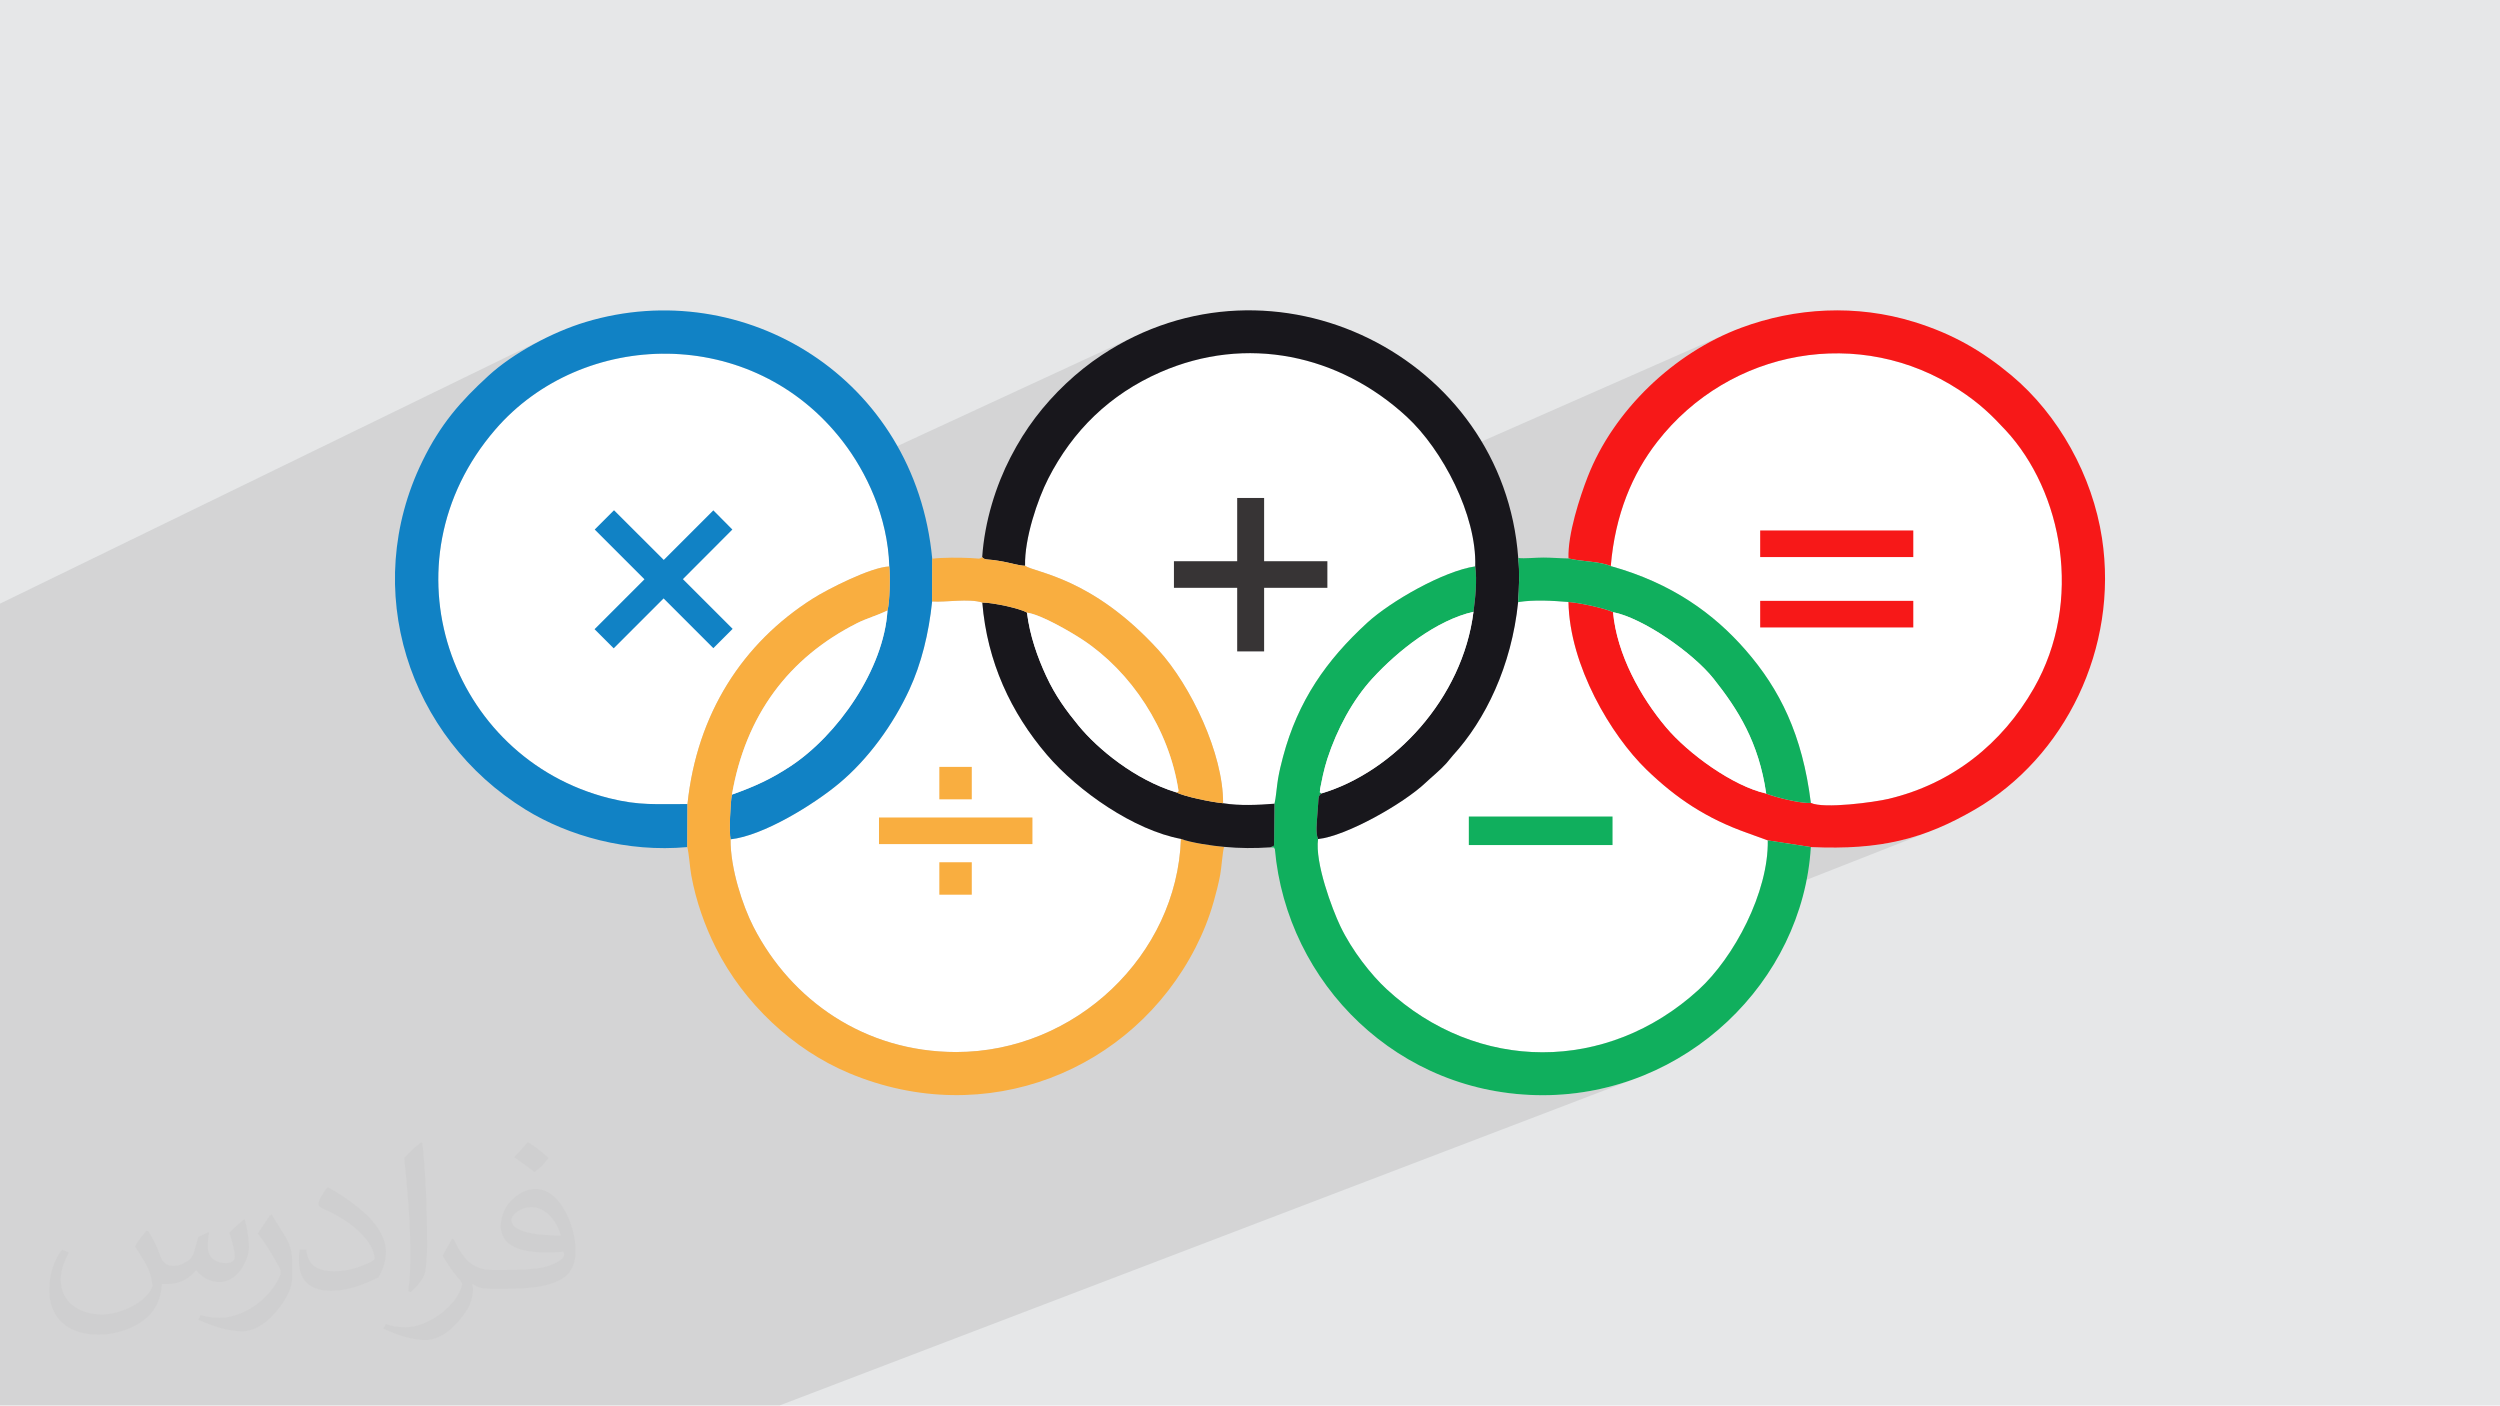 <?xml version="1.0" encoding="UTF-8"?>
<!DOCTYPE svg PUBLIC "-//W3C//DTD SVG 1.1//EN" "http://www.w3.org/Graphics/SVG/1.1/DTD/svg11.dtd">
<!-- Creator: CorelDRAW -->
<svg xmlns="http://www.w3.org/2000/svg" xml:space="preserve" width="3.705in" height="2.083in" version="1.1" style="shape-rendering:geometricPrecision; text-rendering:geometricPrecision; image-rendering:optimizeQuality; fill-rule:evenodd; clip-rule:evenodd"
viewBox="0 0 3705.33 2083.19"
 xmlns:xlink="http://www.w3.org/1999/xlink"
 xmlns:xodm="http://www.corel.com/coreldraw/odm/2003">
 <defs>
  <style type="text/css">
   <![CDATA[
    .fil6 {fill:#10AF5D}
    .fil5 {fill:#1182C5}
    .fil7 {fill:#18171C}
    .fil0 {fill:#E6E7E8}
    .fil4 {fill:#F71818}
    .fil8 {fill:#F9AE40}
    .fil3 {fill:white}
    .fil9 {fill:#373435;fill-rule:nonzero}
    .fil11 {fill:#10AF5D;fill-rule:nonzero}
    .fil13 {fill:#1182C5;fill-rule:nonzero}
    .fil10 {fill:#F71818;fill-rule:nonzero}
    .fil12 {fill:#F9AE40;fill-rule:nonzero}
    .fil2 {fill:#373435;fill-opacity:0.031}
    .fil1 {fill:#373435;fill-opacity:0.102}
   ]]>
  </style>
 </defs>
 <g id="Layer_x0020_1">
  <polygon class="fil0" points="-0,0 3705.33,0 3705.33,2083.19 -0,2083.19 "/>
  <polygon class="fil1" points="-0,1280.7 -0,1276.04 -0,1247.15 -0,1235.73 -0,1182.44 -0,989.52 -0,984.97 -0,961.87 -0,908.65 -0,894.67 809.89,500.39 805.04,502.79 800.23,505.25 795.44,507.77 790.69,510.34 785.98,512.96 781.32,515.64 776.71,518.36 772.16,521.13 767.67,523.94 763.25,526.79 758.9,529.67 754.63,532.59 750.44,535.54 746.35,538.52 742.35,541.52 738.46,544.55 734.67,547.6 730.98,550.67 727.42,553.74 723.98,556.84 720.14,560.38 716.37,563.9 712.66,567.41 709.01,570.9 705.43,574.39 701.91,577.87 698.44,581.35 695.04,584.85 691.69,588.35 688.39,591.88 685.14,595.43 681.94,599 678.79,602.61 675.69,606.26 672.63,609.94 669.62,613.68 666.65,617.46 663.72,621.31 660.82,625.21 657.96,629.19 655.14,633.23 652.35,637.35 649.59,641.56 646.87,645.85 644.17,650.23 643.48,651.38 833.69,559.6 849.93,552.06 866.55,545.39 883.5,539.63 900.73,534.77 918.2,530.81 935.87,527.78 953.69,525.67 971.61,524.49 989.59,524.25 1007.6,524.97 1025.57,526.64 1043.48,529.27 1061.27,532.88 1078.9,537.46 1096.32,543.04 1113.5,549.61 1130.38,557.18 1146.92,565.77 1163.08,575.37 1178.81,586 1194.08,597.67 1208.83,610.37 1223.02,624.13 1236.6,638.94 1249.54,654.83 1252.73,659.06 1255.91,663.43 1259.07,667.9 1262.2,672.5 1265.3,677.2 1268.36,682.03 1271.37,686.96 1271.99,688 1681.59,498.64 1657.08,511.48 1633,526.25 1626.06,530.95 1619.2,535.84 1612.41,540.89 1605.71,546.12 1599.1,551.5 1592.59,557.03 1586.19,562.7 1579.9,568.52 1573.73,574.45 1567.69,580.51 1561.78,586.68 1556.02,592.95 1550.41,599.31 1544.95,605.77 1539.66,612.31 1534.54,618.92 1532.03,622.28 1529.56,625.65 1527.12,629.07 1524.72,632.51 1522.34,636 1520,639.52 1517.69,643.09 1516.7,644.65 1712.91,554.74 1719.9,551.6 1731.89,546.62 1743.93,542.14 1756.01,538.15 1768.12,534.65 1780.26,531.63 1792.42,529.09 1804.58,527.02 1816.74,525.43 1828.89,524.3 1841.02,523.64 1853.12,523.44 1865.19,523.69 1877.21,524.39 1889.17,525.54 1901.07,527.13 1912.91,529.16 1924.65,531.62 1936.31,534.52 1947.87,537.83 1959.32,541.57 1970.66,545.73 1981.87,550.3 1992.94,555.28 2003.88,560.67 2014.67,566.45 2025.29,572.63 2035.74,579.21 2046.02,586.17 2056.11,593.52 2066,601.24 2075.69,609.35 2085.17,617.82 2090.11,622.53 2095.02,627.51 2099.91,632.74 2104.76,638.22 2109.56,643.93 2114.3,649.86 2118.98,655.99 2123.57,662.32 2128.09,668.83 2132.51,675.5 2135.87,680.83 2562.04,493.28 2552.85,497.44 2543.74,501.88 2534.73,506.57 2525.82,511.5 2517.01,516.69 2508.32,522.11 2499.75,527.76 2491.31,533.64 2483,539.74 2474.84,546.04 2466.83,552.56 2458.98,559.27 2451.29,566.17 2443.78,573.27 2436.44,580.54 2429.3,587.98 2422.34,595.59 2415.59,603.37 2409.06,611.3 2402.74,619.37 2396.64,627.58 2390.78,635.94 2388.82,638.89 2592.16,550.18 2606.42,544.53 2620.9,539.55 2635.56,535.23 2650.4,531.59 2665.37,528.63 2680.45,526.36 2695.63,524.78 2710.88,523.89 2726.17,523.71 2741.47,524.23 2756.77,525.47 2772.03,527.43 2787.24,530.1 2802.37,533.5 2817.4,537.64 2832.3,542.52 2847.04,548.14 2861.61,554.51 2875.97,561.64 2890.11,569.52 2903.99,578.17 2909.51,581.86 2914.74,585.49 2919.72,589.07 2924.47,592.62 2929.02,596.15 2933.39,599.68 2937.59,603.21 2941.68,606.77 2945.65,610.36 2949.54,614 2953.38,617.7 2957.19,621.48 2960.98,625.35 2964.8,629.31 2968.66,633.4 2972.58,637.61 2980.32,646.32 2987.74,655.44 2994.83,664.93 3001.58,674.79 3007.98,685 3014.03,695.52 3019.72,706.35 3025.02,717.47 3029.94,728.85 3034.47,740.48 3038.59,752.34 3042.3,764.41 3045.58,776.66 3048.43,789.09 3050.83,801.67 3052.79,814.37 3054.28,827.2 3055.3,840.11 3055.83,853.1 3055.87,866.15 3055.41,879.23 3054.44,892.33 3052.95,905.43 3050.93,918.5 3048.37,931.54 3045.25,944.51 3041.58,957.41 3037.34,970.2 3032.52,982.89 3027.11,995.43 3021.1,1007.82 3014.49,1020.03 3009.98,1027.72 3005.31,1035.28 3000.48,1042.68 2995.51,1049.93 2990.38,1057.04 2985.1,1063.99 2979.67,1070.79 2974.1,1077.43 2968.37,1083.92 2962.51,1090.24 2956.5,1096.4 2950.34,1102.39 2944.05,1108.21 2937.61,1113.87 2931.04,1119.35 2924.33,1124.66 2917.48,1129.79 2910.5,1134.74 2903.38,1139.51 2896.13,1144.09 2888.75,1148.49 2881.24,1152.7 2873.61,1156.72 2865.84,1160.56 2857.95,1164.19 2849.93,1167.63 2841.8,1170.87 2644.07,1249.28 2683.9,1255.45 2693.56,1255.84 2703,1256.09 2712.21,1256.22 2721.22,1256.22 2730.03,1256.08 2738.65,1255.82 2747.09,1255.42 2755.35,1254.89 2763.46,1254.22 2771.41,1253.42 2779.22,1252.48 2786.9,1251.4 2794.46,1250.19 2801.9,1248.84 2809.23,1247.35 2816.47,1245.71 2823.63,1243.94 2830.7,1242.03 2837.71,1239.97 2844.67,1237.77 2851.57,1235.42 2858.44,1232.93 2865.27,1230.29 2603.39,1333.17 2602.11,1336.69 2599.11,1344.37 2595.93,1352 2592.57,1359.57 2589.04,1367.07 2585.35,1374.49 2581.52,1381.81 2577.54,1389.03 2573.44,1396.12 2569.21,1403.08 2564.87,1409.9 2560.42,1416.55 2555.88,1423.04 2551.26,1429.33 2546.56,1435.44 2541.8,1441.33 2536.97,1447 2532.1,1452.44 2527.19,1457.63 2522.26,1462.57 2517.3,1467.23 2504.44,1478.43 2491.28,1488.91 2477.82,1498.67 2464.09,1507.7 2450.12,1516.01 2435.92,1523.6 2421.51,1530.46 2406.92,1536.6 2204.34,1614.76 2209.27,1615.84 2228.25,1619.07 2247.58,1621.39 2267.22,1622.8 2287.17,1623.25 2306.85,1622.73 2326.28,1621.26 2345.44,1618.86 2364.32,1615.55 2382.89,1611.36 2401.13,1606.31 2419,1600.43 1155.17,2083.19 1087.92,2083.19 990.13,2083.19 926.8,2083.19 694.09,2083.19 590.25,2083.19 541.2,2083.19 532.96,2083.19 511.74,2083.19 502.44,2083.19 459.9,2083.19 445.12,2083.19 363.2,2083.19 356.77,2083.19 347.36,2083.19 323.58,2083.19 231,2083.19 229.24,2083.19 188.84,2083.19 129.85,2083.19 125.04,2083.19 53.35,2083.19 43.65,2083.19 21.67,2083.19 -0,2083.19 -0,2058.73 -0,2054.08 -0,2052.9 -0,2049.48 -0,2038.96 -0,2036.93 -0,2036.92 -0,2034.52 -0,2034.19 -0,2033.87 -0,2033.19 -0,2019.63 -0,2018.14 -0,2013 -0,2008.45 -0,2003.83 -0,2002.26 -0,1992.61 -0,1991.29 -0,1984.47 -0,1979.05 -0,1978.68 -0,1973.93 -0,1970.49 -0,1967.96 -0,1949.94 -0,1949.03 -0,1948.74 -0,1931.2 -0,1922.07 -0,1914.37 -0,1909.78 -0,1909.2 -0,1908.75 -0,1897.31 -0,1893.7 -0,1889.34 -0,1887.2 -0,1877.03 -0,1868.54 -0,1868.28 -0,1861.42 -0,1856.2 -0,1853.94 -0,1849.56 -0,1849.07 -0,1837.48 -0,1834.86 -0,1820.89 -0,1819.2 -0,1801.83 -0,1792.53 -0,1792.46 -0,1785.35 -0,1779.43 -0,1774.28 -0,1772.31 -0,1771.86 -0,1764.12 -0,1757.83 -0,1740.74 -0,1738.8 -0,1726.47 -0,1724.03 -0,1720.56 -0,1720.06 -0,1714.03 -0,1709.29 -0,1701.87 -0,1698.71 -0,1689.03 -0,1687.76 -0,1681 -0,1678.45 -0,1654.45 -0,1652.94 -0,1652.57 -0,1650.96 -0,1649.38 -0,1639.01 -0,1636.94 -0,1620.86 -0,1615.56 -0,1599.91 -0,1582.55 -0,1581.77 -0,1568.91 -0,1553.07 -0,1546.5 -0,1545.63 -0,1541.28 -0,1517.37 -0,1509.38 -0,1499.13 -0,1494.51 -0,1494.41 -0,1492.99 -0,1489.85 -0,1480.11 -0,1479.7 -0,1451.26 -0,1438.39 -0,1435.41 -0,1431.99 -0,1428.38 -0,1423.74 -0,1413.79 -0,1375.57 -0,1361.89 -0,1339.67 -0,1339.62 -0,1337.73 -0,1323.64 -0,1323.18 -0,1285.97 -0,1284.17 "/>
  <path class="fil2" d="M220.02 1825.17c7,11 12,21 16,32 3,7 5,19 21,19 5,0 11,-1 17,-5 7,-3 12,-9 14,-17l6 -21 15 -7 1 1c-2,8 -2,15 -2,21 0,18 15,24 27,24 7,0 13,-3 13,-10 0,-8 -4,-22 -8,-35 7,-7 14,-14 22,-20l1 1c4,15 6,30 6,40 0,10 -4,20 -8,27 -7,14 -20,25 -36,25 -12,0 -25,-6 -34,-17l-1 0c-9,11 -22,20 -43,20l-7 0c-1,14 -4,24 -9,33 -13,25 -50,42 -85.01,42 -49,0 -73.01,-28 -73.01,-66 0,-23 7,-45 19,-60l10 4c-7,14 -12,27 -12,40 0,35 29,52 61,52 30,0 68.01,-20 75.01,-42 -2,-25 -12,-36 -26,-59 4,-7 10,-15 17,-23l1 0 0 0 2 1 0 0 0 0 0 0 0.02 -0.01zm563.05 -132.01c10,6 20,14 30,23 -6,8 -12,15 -21,21 -10,-8 -20,-15 -30,-22 7,-8 14,-15 20,-22l1 0 0 0 0 0 0 -0zm5 96.01c-17,0 -30,11 -30,19 0,17 33,23 73.01,23 -5,-20 -22,-42 -43,-42l0 0zm-37 93.01c22,0 41,-1 55,-4 16,-4 30,-12 30,-18 0,-2 0,-3 -1,-5 -9,1 -19,1 -29,1 -29,0 -52,-7 -60,-23 -2,-4 -4,-10 -4,-15 0,-16 7,-32 19,-42 10,-9 21,-14 33,-14 20,0 37,17 48,42 6,14 11,30 11,51 0,14 -4,25 -12,34 -16,15 -45,21 -90.01,21l-20 0 0 0 -5 0c-11,0 -19,-2 -25,-7l-1 0c0,2 1,5 1,7 0,10 -3,23 -10,33 -20,30 -42,43 -60,43 -19,0 -42,-7 -63,-17l4 -7c7,3 16,5 29,5 34,0 78.01,-33 84.01,-64 -1,-3 -3,-6 -7,-10 -10,-12 -16,-22 -22,-32 5,-10 10,-18 14,-25l2 0c14,29 28,46 57,46l4 0 0 0 21 0 0 0 -3 0 0 0 0 0 -0 -0zm-146.01 31c2,-14 3,-29 3,-43l0 -21c0,-39 -5,-96.01 -9,-133.01 7,-8 17,-17 25,-23l2 1c5,47 7,101.01 7,151.01 0,13 -1,26 -2,35 -1,12 -8,21 -22,35l-3 -1 0 0 -1 -1 0 0 0 0 -0 0zm-151.02 -62.01c1,18 10,33 41,33 20,0 36,-5 55,-14 3,-2 5,-3 5,-5 0,-12 -9,-27 -24,-41 -14,-13 -34,-25 -51,-32 -6,-3 -8,-5 -8,-8 0,-5 7,-17 13,-24l2 0c20,11 43,27 60,44 15,16 25,33 25,51 0,13 -4,26 -11,38 -22,11 -46,20 -70.01,20 -29,0 -48,-13 -48,-45 0,-3 0,-9 1,-16l10 0 0 0 0 -1 0 0 0 0 0 0 0 0zm-52 -52l18 29c7,11 13,22 13,41l0 24c0,19 -12,39 -32,60 -15,14 -29,20 -42,20 -19,0 -40,-6 -65,-17l3 -7c8,2 17,4 28,4 35,0 72.01,-26 88.01,-58 2,-4 3,-7 3,-9 0,-4 -2,-8 -4,-11 -9,-17 -19,-33 -30,-47 6,-9 12,-18 18,-27l2 0 0 0 0 -2 0 0 0 0 0 0 0 -0z"/>
  <g id="_1373731511776">
   <path class="fil3" d="M2387.36 839.03c91.23,25.36 153.25,71.12 199.63,124.22 50.96,58.36 84.44,125.9 96.94,226.78 19.31,9.07 94.21,-0.99 115.38,-6.05 93.8,-22.43 167.88,-81.14 215.19,-163.96 73.84,-129.27 42.26,-291.67 -41.91,-382.43 -21.17,-22.82 -38.39,-39.59 -68.59,-59.43 -146.68,-96.37 -340.44,-61.23 -447.66,76.5 -36.93,47.44 -62.43,107.61 -68.98,184.36z"/>
   <path class="fil3" d="M1018.93 1191.76c14.12,-134.1 81.73,-238.65 185.96,-304.69 21.82,-13.82 86.03,-46.6 113.22,-47.5 -2.32,-74.58 -34.39,-140.19 -68.57,-184.74 -134.36,-175.11 -387.01,-167.02 -515.42,-18.22 -170.42,197.48 -67.31,487 168.61,546.41 45.35,11.42 69.66,8.39 116.2,8.74z"/>
   <path class="fil3" d="M1519.29 838.59c15.7,10.54 99.44,17.05 197.62,124.83 48.13,52.85 96.39,154.1 95.87,227.07 24.86,4 51.41,2.66 76.2,0.72 2.12,-8.15 3.38,-25.41 5.15,-36.15 1.91,-11.52 4.54,-22.24 7.41,-33.04 22.3,-83.89 64.68,-143.76 124.9,-199.05 34.59,-31.75 112.99,-76.59 160.08,-83.55 2.33,-76.02 -48.62,-172.86 -101.35,-221.6 -99.92,-92.36 -237.7,-122 -365.27,-66.22 -75.11,32.84 -130.02,86.72 -166.28,157.72 -15.74,30.81 -35.35,88.75 -34.33,129.27z"/>
   <path class="fil3" d="M1381.51 891.44c-4.88,47.44 -16.01,92.21 -33.65,130.44 -24.04,52.13 -61.07,103.16 -104.03,139.03 -37.91,31.65 -112.89,77.92 -161.02,83.04 -0.41,43.01 17.83,98.37 34.04,129.96 55.72,108.57 164.72,185.31 300.41,185.33 177.11,0.03 327.29,-144.05 333.05,-315.9 -69.45,-12.91 -152.24,-70.38 -198.56,-124.54 -53.46,-62.5 -88.72,-138.01 -95.84,-225.77 -20.17,-6.43 -53.78,-0.13 -74.4,-1.61z"/>
   <path class="fil3" d="M2250.07 892.38c-9.72,95 -48.75,174.89 -96.63,227.2 -3.7,4.04 -5.85,7.35 -9.57,11.52 -9.51,10.61 -22.33,20.81 -30.93,28.99 -32.43,30.82 -117.63,79.18 -159.39,83.48 -4.94,34.81 20.79,103.63 32.89,129 17.35,36.39 45.89,72.41 68.61,93.43 134.88,124.72 326.84,124.56 462.24,1.23 52.95,-48.22 104.1,-144.97 102.8,-221.67l-30.67 -11.15c-59.7,-21.14 -104.76,-50.88 -149.08,-93.77 -52.48,-50.8 -113.98,-153.9 -115.66,-248.43 -24.32,-1.9 -49.94,-3.67 -74.61,0.16z"/>
   <path class="fil4" d="M2324.72 827.67c17.97,4.67 46.72,4.2 62.64,11.36 6.55,-76.75 32.04,-136.92 68.98,-184.36 107.22,-137.73 300.98,-172.87 447.66,-76.5 30.2,19.84 47.43,36.61 68.59,59.43 84.17,90.75 115.74,253.15 41.91,382.43 -47.31,82.81 -121.39,141.53 -215.19,163.96 -21.17,5.06 -96.07,15.12 -115.38,6.05 -15.35,1.06 -54,-8.74 -66.17,-13.86 -49.39,-11.06 -115.43,-58.96 -148.59,-98.37 -37.44,-44.51 -72.67,-107.56 -78.43,-170.48 -10,-5.3 -50.49,-14.17 -66.05,-15.1 1.69,94.52 63.18,197.63 115.66,248.43 44.31,42.89 89.37,72.63 149.08,93.77l30.67 11.15 63.8 9.89c104.3,4.79 168.19,-12.22 243.12,-55.61 133.46,-77.28 213.26,-239.45 188.42,-402.18 -14.07,-92.18 -64.01,-182.72 -134.37,-241.46 -43.13,-36.01 -86.82,-61.43 -144.25,-79.14 -85.73,-26.44 -175.91,-21.15 -256.17,8.7 -99.94,37.15 -189.19,122.52 -227.55,221.08 -11.45,29.43 -29.79,85.24 -28.38,120.84z"/>
   <path class="fil5" d="M1018.64 1255.49l0.29 -63.74c-46.54,-0.35 -70.84,2.69 -116.2,-8.74 -235.92,-59.41 -339.03,-348.94 -168.61,-546.41 128.41,-148.8 381.06,-156.89 515.42,18.22 34.18,44.55 66.25,110.16 68.57,184.74 1.42,14.21 0.76,53.58 -2.74,65.23 -5.35,86.87 -73.72,185.21 -144.73,231.52 -27.63,18.02 -50.69,28.91 -85.8,41.42 -2.38,10.57 -4.33,56.3 -2.02,66.22 48.13,-5.13 123.11,-51.39 161.02,-83.04 42.96,-35.87 79.98,-86.9 104.03,-139.03 17.63,-38.24 28.76,-83 33.65,-130.44l0.17 -63.35c-25.2,-267.8 -279.05,-421.6 -513.73,-350.8 -50.09,15.12 -107.94,46.49 -143.97,79.54 -41.33,37.92 -70.93,71.3 -98.08,127.06 -92.36,189.66 -20.72,408.99 153.04,516.06 63.45,39.1 150.73,63.73 239.7,55.54z"/>
   <path class="fil6" d="M1888.98 1191.22l-0.66 62.11 -5.24 2.54c11.04,0.85 2.56,-0.94 6.43,2.32 17.53,199.56 183.32,365.39 397.66,365.06 211.07,-0.31 384.6,-168.01 396.73,-367.8l-63.8 -9.89c1.3,76.7 -49.85,173.44 -102.8,221.67 -135.4,123.32 -327.37,123.49 -462.24,-1.23 -22.73,-21.01 -51.26,-57.03 -68.61,-93.43 -12.1,-25.37 -37.83,-94.19 -32.89,-129 -3.89,-8.36 -1.76,-24.83 -1.15,-34.8 0.37,-6.13 0.83,-12.31 1.37,-18.44 0.66,-7.55 -0.38,-10.4 4.8,-14.35 -4.05,-3.85 -2.02,1.33 -1.99,-6.85l4.19 -20.33c1.99,-8.54 3.98,-16.34 6.49,-24.05 14.29,-43.86 37.4,-87.11 67.04,-119.41 37.68,-41.05 94.78,-86.14 149.59,-98.58 2.77,-20.64 5.52,-45.77 2.63,-67.33 -47.09,6.96 -125.49,51.8 -160.08,83.55 -60.22,55.28 -102.6,115.15 -124.9,199.05 -2.87,10.8 -5.5,21.52 -7.41,33.04 -1.77,10.74 -3.03,28 -5.15,36.15z"/>
   <path class="fil7" d="M1455.74 825.79c3.04,4.19 9.44,3.4 15.49,4.15 5.9,0.73 10.8,1.61 16.7,2.67 9.34,1.68 23.02,5.88 31.35,5.98 -1.02,-40.52 18.59,-98.46 34.33,-129.27 36.26,-70.99 91.17,-124.88 166.28,-157.72 127.57,-55.78 265.35,-26.14 365.27,66.22 52.73,48.74 103.67,145.58 101.35,221.6 2.89,21.56 0.14,46.69 -2.63,67.33 -16.03,128.43 -117.97,237.17 -225.32,269.22 -5.18,3.96 -4.14,6.8 -4.8,14.35 -0.54,6.13 -1,12.31 -1.37,18.44 -0.61,9.96 -2.74,26.44 1.15,34.8 41.76,-4.3 126.96,-52.66 159.39,-83.48 8.6,-8.18 21.42,-18.38 30.93,-28.99 3.73,-4.16 5.88,-7.48 9.57,-11.52 47.88,-52.31 86.92,-132.2 96.63,-227.2 1.36,-21.19 2.37,-44.26 0.15,-65.35 -21.54,-298.57 -362.96,-468.91 -617.22,-300.78 -37.17,24.58 -71.62,57.23 -98.46,92.67 -13.49,17.81 -25.31,36.68 -36.77,58.82 -21.42,41.37 -38.45,94.61 -42.02,148.04z"/>
   <path class="fil8" d="M1018.93 1191.76l-0.29 63.74c2.65,10.04 3.76,30.04 6,42.19 6.97,37.83 19.81,74.37 36.56,107.54 41.21,81.64 113.99,150.34 197.02,185.22 203.07,85.31 420.3,-3.16 513.9,-186.31 10.57,-20.68 19.81,-43.24 26.97,-68.64 3.65,-12.94 6.9,-25.52 9.43,-39.08 1.98,-10.56 3.43,-34.36 5.83,-41.24 -16.52,-1.36 -50.28,-6.31 -64.05,-11.81 -5.76,171.85 -155.94,315.93 -333.05,315.9 -135.68,-0.02 -244.68,-76.76 -300.41,-185.33 -16.21,-31.59 -34.45,-86.95 -34.04,-129.96 -2.31,-9.92 -0.36,-55.65 2.02,-66.22 20.3,-117.2 83.56,-202.82 185.75,-254.26 14.18,-7.14 30.04,-11.37 44.78,-18.68 3.51,-11.65 4.16,-51.02 2.74,-65.23 -27.19,0.9 -91.4,33.67 -113.22,47.5 -104.24,66.04 -171.84,170.59 -185.96,304.69z"/>
   <path class="fil7" d="M1750.31 1243.35c13.78,5.51 47.53,10.46 64.05,11.81 23.42,2.21 45.2,2.25 68.71,0.7l5.24 -2.54 0.66 -62.11c-24.8,1.94 -51.34,3.29 -76.2,-0.72 -16.57,-1.52 -57.37,-9.78 -69.59,-16.17 -60.65,-18.45 -115.96,-63.89 -144.72,-98.98 -17.7,-21.59 -34.03,-43.46 -47.94,-73.56 -12.85,-27.78 -24.26,-59.78 -28.4,-93.76 -9.37,-6.17 -51.17,-15.06 -66.2,-14.98 7.11,87.76 42.38,163.27 95.84,225.77 46.33,54.16 129.11,111.62 198.56,124.54z"/>
   <path class="fil6" d="M2250.07 892.38c24.67,-3.83 50.3,-2.06 74.61,-0.16 15.56,0.94 56.05,9.8 66.05,15.1 44.3,8.57 118.66,60.43 148.88,98.45 36.41,45.8 67.13,94.34 78.14,170.41 12.17,5.12 50.82,14.92 66.17,13.86 -12.5,-100.88 -45.97,-168.42 -96.94,-226.78 -46.37,-53.1 -108.4,-98.86 -199.63,-124.22 -15.93,-7.15 -44.67,-6.69 -62.64,-11.36 -12.44,-0.11 -24.86,-1.29 -37.54,-1.3 -10.72,-0.02 -27.46,1.78 -36.95,0.66 2.23,21.09 1.22,44.16 -0.15,65.35z"/>
   <path class="fil8" d="M1381.68 828.09l-0.17 63.35c20.62,1.48 54.24,-4.82 74.4,1.61 15.03,-0.08 56.83,8.81 66.2,14.98 21.65,2.94 67.01,29.99 82.17,39.97 72.15,47.49 128.54,132.17 142.47,224.33 -2.37,2.77 0.44,0.94 -3.57,2 12.22,6.38 53.02,14.65 69.59,16.17 0.52,-72.98 -47.73,-174.22 -95.87,-227.07 -98.18,-107.79 -181.92,-114.29 -197.62,-124.83 -8.33,-0.1 -22.01,-4.3 -31.35,-5.98 -5.9,-1.07 -10.8,-1.94 -16.7,-2.67 -6.05,-0.75 -12.45,0.04 -15.49,-4.15 -4.33,3.45 -5.54,1.82 -17.41,1.27 -15.98,-0.74 -41.73,-0.92 -56.65,1.03z"/>
   <path class="fil3" d="M1084.83 1177.74c35.11,-12.51 58.17,-23.4 85.8,-41.42 71,-46.31 139.37,-144.65 144.73,-231.52 -14.74,7.31 -30.6,11.54 -44.78,18.68 -102.2,51.44 -165.46,137.07 -185.75,254.26z"/>
   <path class="fil3" d="M1958.57 1175.97c107.35,-32.05 209.29,-140.79 225.32,-269.22 -54.81,12.44 -111.91,57.53 -149.59,98.58 -29.64,32.3 -52.75,75.55 -67.04,119.41 -2.51,7.7 -4.5,15.5 -6.49,24.05l-4.19 20.33c-0.03,8.18 -2.06,3 1.99,6.85z"/>
   <path class="fil3" d="M2617.76 1176.17c-11.01,-76.07 -41.73,-124.61 -78.14,-170.41 -30.22,-38.02 -104.59,-89.88 -148.88,-98.45 5.76,62.93 41,125.98 78.43,170.48 33.15,39.41 99.2,87.31 148.59,98.37z"/>
   <path class="fil3" d="M1743.19 1174.33c4.01,-1.06 1.2,0.76 3.57,-2 -13.93,-92.16 -70.33,-176.84 -142.47,-224.33 -15.16,-9.98 -60.52,-37.03 -82.17,-39.97 4.15,33.99 15.56,65.98 28.4,93.76 13.92,30.1 30.25,51.96 47.94,73.56 28.77,35.1 84.08,80.53 144.72,98.98z"/>
   <polygon class="fil9" points="1833.68,965.47 1833.68,871.23 1739.93,871.23 1739.93,831.8 1833.68,831.8 1833.68,738.05 1873.59,738.05 1873.59,831.8 1967.35,831.8 1967.35,871.23 1873.59,871.23 1873.59,965.47 "/>
   <path class="fil10" d="M2835.76 825.65l-226.94 0 0 -39.43 226.94 0 0 39.43zm0 104.33l-226.94 0 0 -39.43 226.94 0 0 39.43z"/>
   <polygon class="fil11" points="2176.99,1252.49 2176.99,1210.19 2389.99,1210.19 2389.99,1252.49 "/>
   <path class="fil12" d="M1392.22 1184.71l0 -48.08 48.08 0 0 48.08 -48.08 0zm137.99 66.35l-227.42 0 0 -39.43 227.42 0 0 39.43zm-137.99 75l0 -48.08 48.08 0 0 48.08 -48.08 0z"/>
   <polygon class="fil13" points="881.2,932.54 955.17,858.58 881.44,784.85 910.05,756.25 983.77,829.89 1057.26,756.41 1085.46,784.85 1012.14,858.34 1085.86,932.06 1057.26,960.67 983.53,886.94 909.57,960.91 "/>
  </g>
 </g>
</svg>
